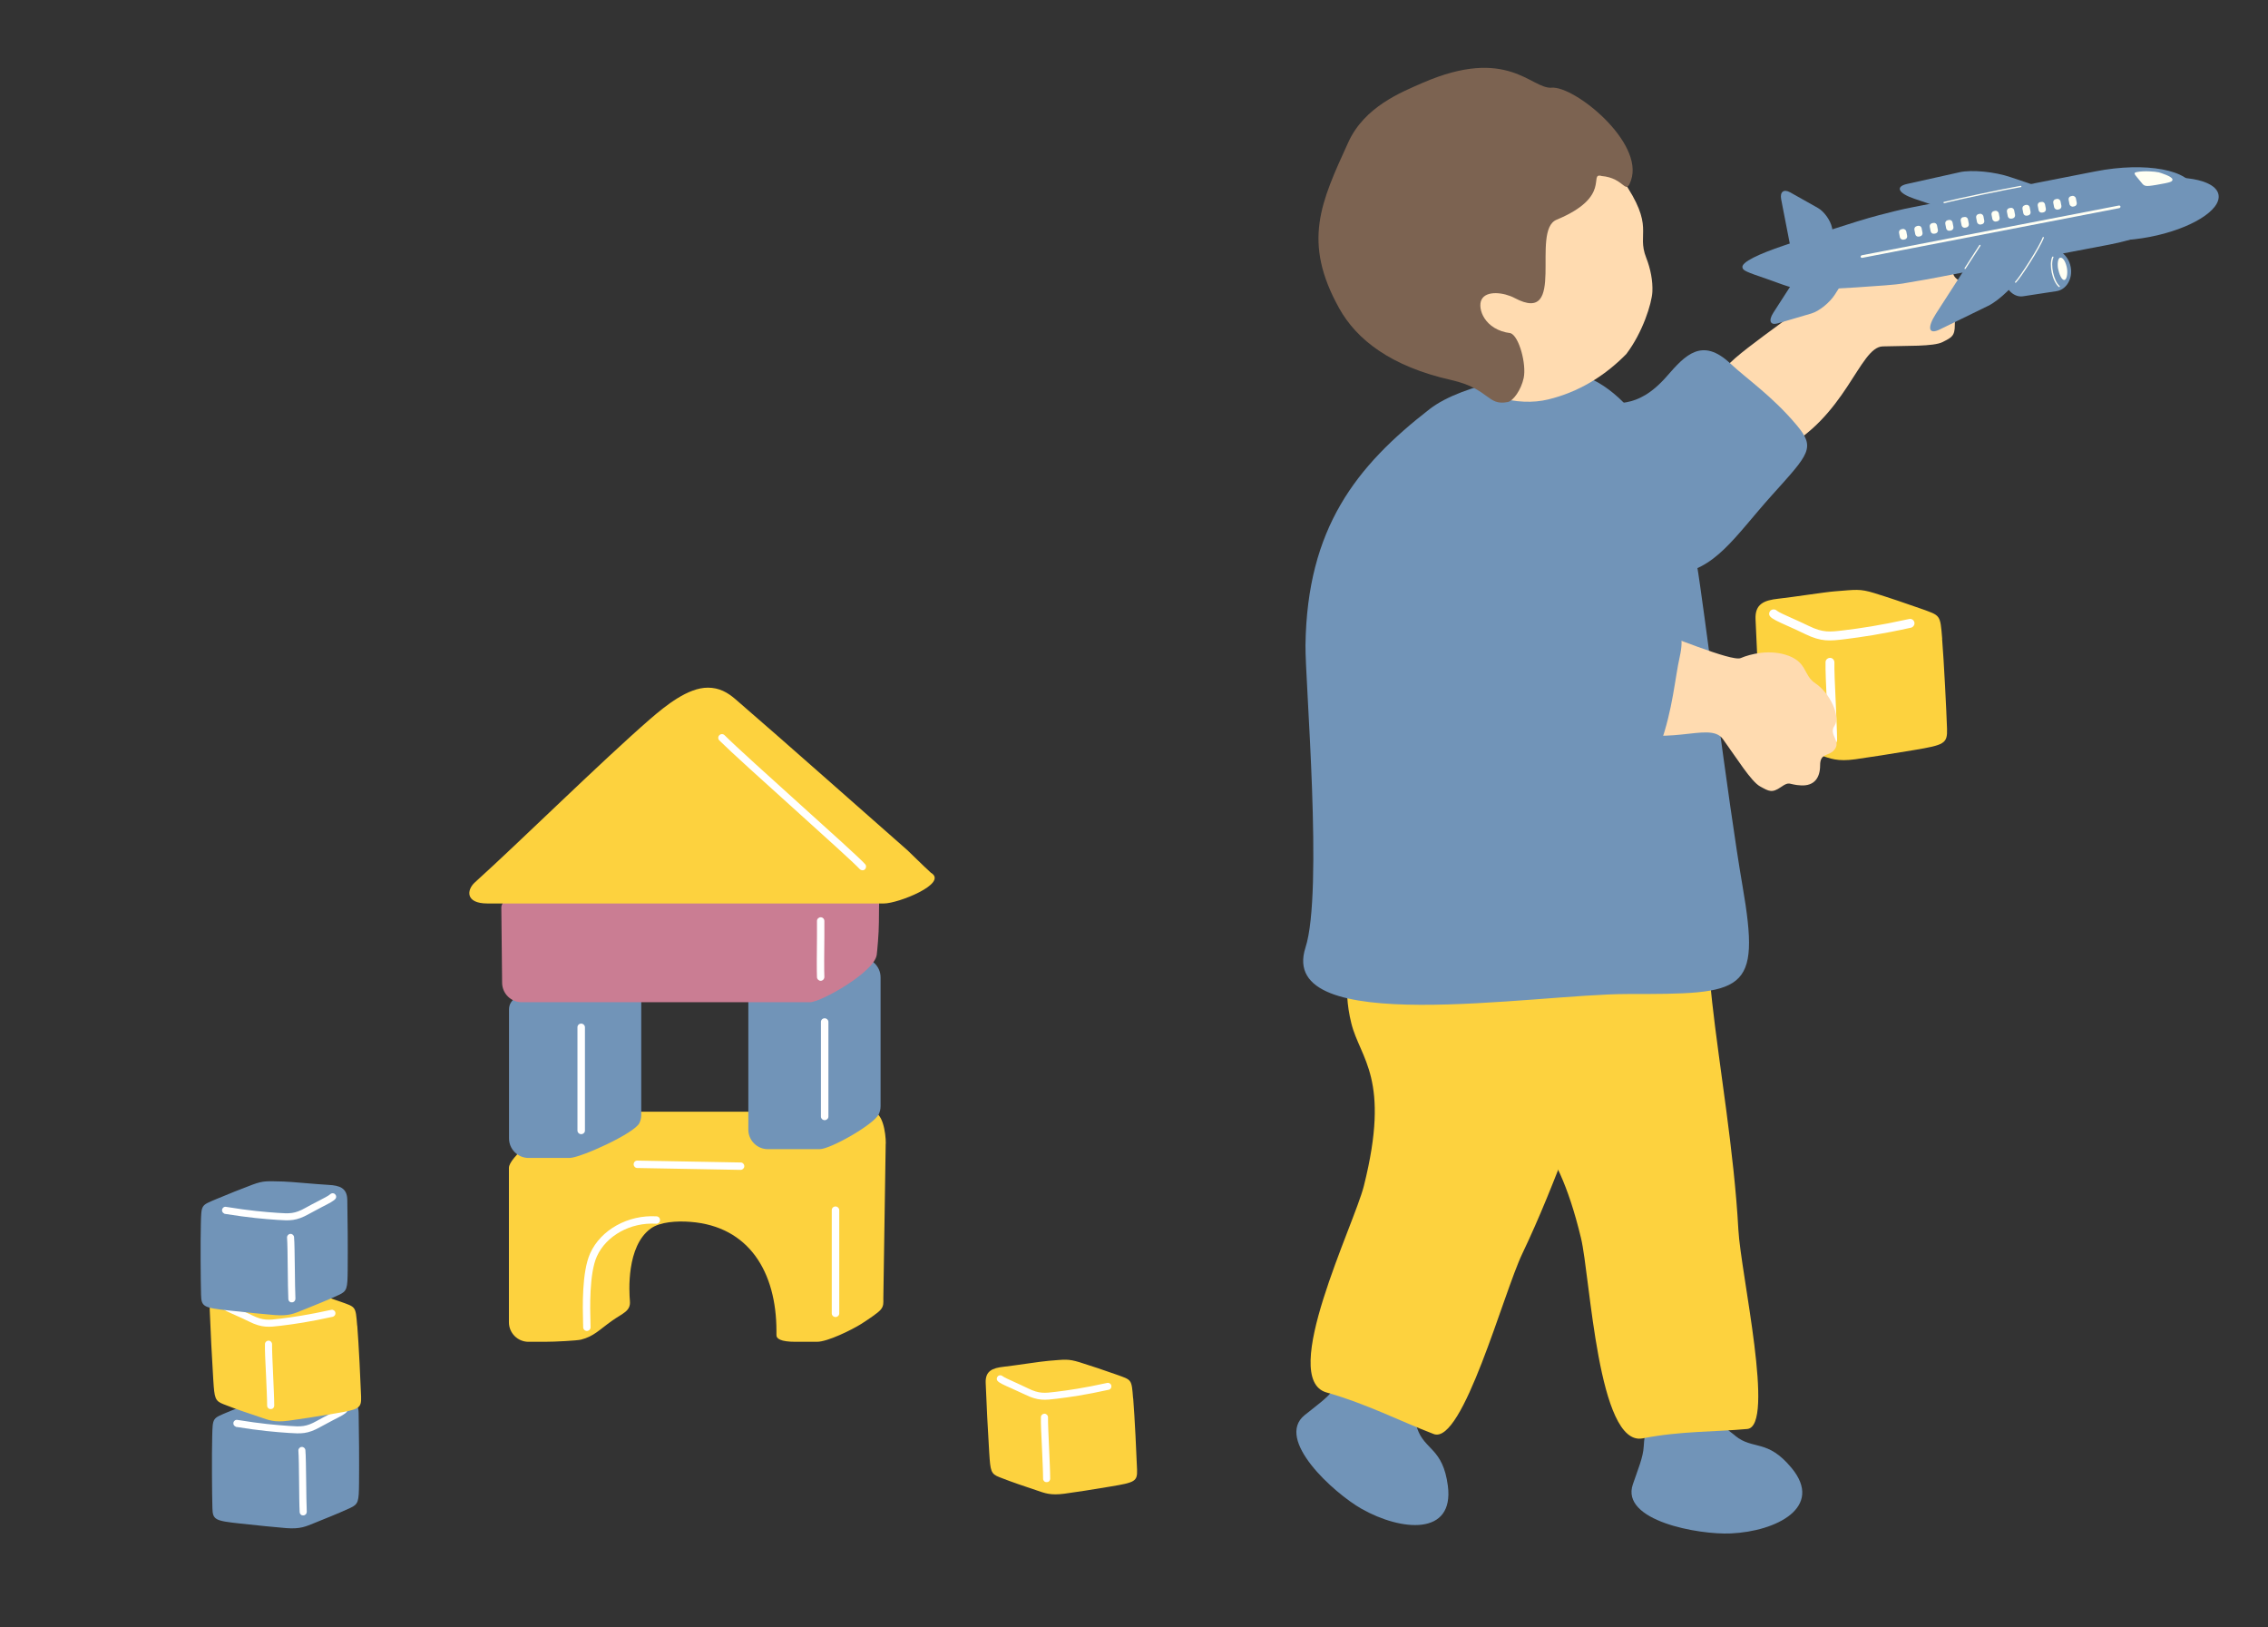 <?xml version="1.0" encoding="UTF-8"?>
<svg id="uuid-40068877-f066-4acd-84da-666b93783ee1" data-name="レイヤー_1" xmlns="http://www.w3.org/2000/svg" viewBox="0 0 230 165">
  <rect x="0" y="0" width="230" height="165" fill="#333333" stroke="none"/>
  <defs>
    <style>
      .uuid-ea23bfa5-04ac-4257-b861-d1e70a475130 {
        fill: #fff;
      }

      .uuid-5e258a36-d2f7-411f-9439-96cca84c7b2c {
        fill: #ca7d93;
      }

      .uuid-e6879449-2b42-48c5-8c43-98c3234319d2 {
        fill: #ffdbb0;
      }

      .uuid-fab54329-ca5a-4b2e-a595-cf0f78c77aa7 {
        fill: #7c6351;
      }

      .uuid-10543674-96a3-4369-9d6e-dc899f25c29c {
        fill: #7194b8;
      }

      .uuid-85c8f8a7-dc6b-40f0-929e-650386f25459 {
        fill: #fffff3;
      }

      .uuid-7ae3e546-fca9-48e3-bbe5-c564d5460a25 {
        fill: #fdd23e;
      }
    </style>
  </defs>
  <g>
    <g>
      <path class="uuid-10543674-96a3-4369-9d6e-dc899f25c29c" d="M21.52,145.68c-.05,1.86-.02,5.81.02,7.22.03,1.19.28,1.29,2.76,1.56,1.8.2,3.64.38,4.72.47,1.45.11,1.97-.16,2.87-.52,1.24-.51,2.25-.89,3.62-1.52.85-.39.88-.67.9-2.52.02-2.02,0-5.39-.04-7.11-.02-1.21-.76-1.47-1.92-1.53-1.18-.06-3.79-.32-4.57-.34-1.67-.03-1.96-.11-3.13.32-.89.33-2.65,1.03-3.64,1.45-1.57.67-1.54.53-1.59,2.52Z"/>
      <path class="uuid-ea23bfa5-04ac-4257-b861-d1e70a475130" d="M23.9,144.64c-.16-.06-.26-.22-.23-.39.03-.19.21-.33.41-.29,2.39.39,3.94.52,5.25.61,1.17.08,1.7.11,2.8-.51.46-.26.91-.49,1.32-.7.47-.24,1.06-.55,1.16-.66.13-.14.36-.17.5-.04.15.12.18.33.06.48-.16.21-.57.43-1.4.85-.39.2-.84.44-1.29.69-1.29.73-1.97.68-3.2.6-1.33-.09-2.89-.22-5.32-.61-.02,0-.04,0-.06-.02Z"/>
      <path class="uuid-ea23bfa5-04ac-4257-b861-d1e70a475130" d="M30.65,153.64c-.14-.04-.25-.17-.26-.32-.04-.69-.05-1.9-.06-3.08-.01-1.29-.03-2.63-.07-3.15-.02-.2.13-.37.32-.39.2-.02.37.13.39.32.05.54.06,1.83.08,3.2.01,1.17.03,2.37.06,3.05,0,.2-.14.36-.34.37-.04,0-.08,0-.11-.01Z"/>
    </g>
    <g>
      <path class="uuid-7ae3e546-fca9-48e3-bbe5-c564d5460a25" d="M36.23,134.39c.15,1.85.34,5.8.39,7.21.04,1.19-.2,1.3-2.67,1.71-1.78.3-3.61.59-4.69.73-1.44.19-1.98-.05-2.89-.36-1.27-.43-2.3-.76-3.7-1.31-.88-.34-.92-.62-1.04-2.46-.13-2.02-.3-5.38-.36-7.1-.05-1.21.67-1.51,1.83-1.64,1.18-.13,3.76-.54,4.54-.59,1.67-.13,1.95-.22,3.14.14.91.28,2.71.88,3.71,1.24,1.61.58,1.57.44,1.73,2.43Z"/>
      <path class="uuid-ea23bfa5-04ac-4257-b861-d1e70a475130" d="M33.8,133.48c.16-.07.25-.23.21-.41-.04-.19-.23-.31-.42-.27-2.37.52-3.9.74-5.2.9-1.16.14-1.69.21-2.83-.35-.47-.23-.94-.44-1.35-.63-.49-.22-1.09-.49-1.2-.59-.14-.13-.36-.15-.5-.01-.14.13-.16.34-.03.48.18.2.59.39,1.45.77.41.18.87.39,1.33.62,1.32.65,2,.57,3.23.42,1.32-.16,2.87-.38,5.27-.91.02,0,.04-.01.06-.02Z"/>
      <path class="uuid-ea23bfa5-04ac-4257-b861-d1e70a475130" d="M27.57,142.85c.14-.05.24-.18.24-.34,0-.69-.06-1.9-.11-3.07-.06-1.29-.12-2.63-.11-3.15,0-.2-.15-.36-.35-.37-.2,0-.36.15-.37.34-.02.55.04,1.84.11,3.2.05,1.16.11,2.37.11,3.05,0,.2.16.36.36.35.04,0,.08,0,.11-.02Z"/>
    </g>
    <g>
      <path class="uuid-10543674-96a3-4369-9d6e-dc899f25c29c" d="M20.37,124.08c-.05,1.86-.02,5.81.02,7.22.03,1.19.28,1.29,2.76,1.56,1.8.2,3.64.38,4.72.47,1.45.11,1.97-.16,2.87-.52,1.24-.51,2.25-.89,3.62-1.52.85-.39.88-.67.9-2.52.02-2.02,0-5.39-.04-7.11-.02-1.21-.76-1.47-1.92-1.53-1.18-.06-3.79-.32-4.57-.34-1.67-.03-1.96-.11-3.13.32-.89.33-2.65,1.03-3.64,1.45-1.57.67-1.54.53-1.59,2.52Z"/>
      <path class="uuid-ea23bfa5-04ac-4257-b861-d1e70a475130" d="M22.75,123.04c-.16-.06-.26-.22-.23-.39.03-.19.21-.33.41-.29,2.39.39,3.94.52,5.25.61,1.17.08,1.7.11,2.8-.51.46-.26.91-.49,1.32-.7.47-.24,1.06-.55,1.16-.66.13-.14.35-.17.5-.04.15.12.18.33.06.48-.16.21-.57.43-1.4.85-.39.2-.84.44-1.29.69-1.29.73-1.97.68-3.2.6-1.33-.09-2.89-.22-5.32-.61-.02,0-.04,0-.06-.02Z"/>
      <path class="uuid-ea23bfa5-04ac-4257-b861-d1e70a475130" d="M29.5,132.04c-.14-.04-.25-.17-.26-.32-.03-.69-.05-1.9-.06-3.08-.01-1.29-.03-2.63-.07-3.15-.02-.2.13-.37.32-.39.2-.02.37.13.39.32.05.54.06,1.83.08,3.2.01,1.17.03,2.37.06,3.05,0,.2-.14.36-.34.37-.04,0-.08,0-.11-.01Z"/>
    </g>
    <g>
      <path class="uuid-7ae3e546-fca9-48e3-bbe5-c564d5460a25" d="M114.92,141.79c.15,1.85.34,5.8.39,7.21.04,1.19-.2,1.3-2.67,1.71-1.78.3-3.61.59-4.69.73-1.44.19-1.98-.05-2.89-.36-1.27-.43-2.3-.76-3.7-1.31-.88-.34-.92-.62-1.04-2.46-.13-2.02-.3-5.38-.36-7.1-.05-1.21.67-1.51,1.83-1.64,1.18-.13,3.76-.54,4.54-.6,1.67-.13,1.95-.22,3.14.14.91.28,2.71.88,3.71,1.24,1.61.58,1.57.44,1.73,2.43Z"/>
      <path class="uuid-ea23bfa5-04ac-4257-b861-d1e70a475130" d="M112.49,140.89c.16-.07.25-.23.21-.41-.04-.19-.23-.31-.42-.27-2.37.52-3.9.74-5.2.9-1.16.14-1.69.21-2.83-.35-.47-.23-.94-.44-1.35-.63-.49-.22-1.09-.49-1.2-.59-.14-.13-.36-.15-.5-.01-.14.13-.16.34-.03.48.17.2.59.39,1.45.77.41.18.87.39,1.33.61,1.32.65,2,.57,3.23.42,1.32-.16,2.87-.38,5.27-.91.02,0,.04-.01.06-.02Z"/>
      <path class="uuid-ea23bfa5-04ac-4257-b861-d1e70a475130" d="M106.26,150.26c.14-.05.24-.18.24-.34,0-.69-.06-1.9-.11-3.07-.06-1.29-.12-2.63-.11-3.15,0-.2-.15-.36-.35-.37-.2,0-.36.15-.37.34-.02.55.04,1.84.11,3.2.05,1.16.11,2.37.11,3.05,0,.2.16.36.36.35.04,0,.08,0,.11-.02Z"/>
    </g>
    <g>
      <path class="uuid-7ae3e546-fca9-48e3-bbe5-c564d5460a25" d="M89.83,115.94c0-1.09-.31-3.23-1.4-3.23h-28.19c-1.55,0-2.69,0-4.44,1.45-.84.7-4.19,3.16-4.19,4.25v15.65c0,1.09.89,1.98,1.98,1.98h1.63c1.09,0,3.31-.12,3.7-.22,1.31-.33,1.84-.99,3.17-1.93,1.04-.74,1.88-.95,1.79-1.97-.08-.93-.38-5.57,2.12-7.37.93-.67,2.65-.78,4.01-.67,5.95.45,8.73,5.1,8.73,11.07v.37c-.03.4.41.72,1.93.72h2.18c1.09,0,3.54-1.22,4.47-1.8.71-.45,1.65-1.09,1.94-1.4.39-.41.32-.79.32-1.16l.24-15.74Z"/>
      <path class="uuid-10543674-96a3-4369-9d6e-dc899f25c29c" d="M65.03,99.98c0-1.09-.89-1.98-1.98-1.98h-4.16c-.71,0-1.47.38-2.04.72-1.15.69-2.41,1.1-3.25,1.65-.91.6-1.98.89-1.98,1.98v13.07c0,1.09.89,1.98,1.98,1.98h4.16c1.09,0,6.54-2.47,7.08-3.53,0,0,0,0,0,0,.12-.25.19-.53.19-.82v-13.07Z"/>
      <path class="uuid-10543674-96a3-4369-9d6e-dc899f25c29c" d="M89.3,99.09c0-1.09-.89-1.98-1.98-1.98h-4.16c-.71,0-1.47.38-2.04.72-1.15.69-2.41,1.1-3.25,1.65-.91.6-1.98.89-1.98,1.98v13.07c0,1.09.89,1.98,1.98,1.98h5.25c1.09,0,5.45-2.47,5.99-3.53,0,0,0,0,0,0,.12-.25.19-.53.19-.82v-13.07Z"/>
      <path class="uuid-5e258a36-d2f7-411f-9439-96cca84c7b2c" d="M89.2,88.89c0-1.09-.89-1.98-1.98-1.98h-28.33c-.62,0-2,.58-3.81,1.57-.96.52-4.24,2.43-4.24,3.52l.08,7.63c0,1.09.89,1.98,1.98,1.98h29.25c1.09,0,6.51-3.04,6.76-4.8.04-.28.22-2.17.22-3.31,0-1.65.08-4.61.08-4.61Z"/>
      <path class="uuid-7ae3e546-fca9-48e3-bbe5-c564d5460a25" d="M94.42,88.5s0,0,0,0c-.77-.7-2.17-2.09-2.4-2.3-4.46-3.91-12.44-11-17.45-15.32-.78-.67-1.62-1.16-2.79-1.16-2,0-4.23,1.78-5.86,3.19-4.97,4.32-13.11,12.35-17.77,16.56-.81.73-1,2.13,1.28,2.13h40.21c1.45,0,6.53-2.02,4.79-3.1Z"/>
      <path class="uuid-ea23bfa5-04ac-4257-b861-d1e70a475130" d="M87.46,88.23c-.1,0-.2-.04-.28-.12-.55-.6-3.47-3.23-6.56-6.02-3.2-2.88-6.51-5.87-7.67-7.02-.15-.15-.15-.38,0-.53.15-.15.38-.15.53,0,1.14,1.14,4.45,4.12,7.64,7,3.11,2.8,6.04,5.44,6.61,6.07.14.15.13.39-.02.53-.07.07-.16.1-.25.1Z"/>
      <path class="uuid-ea23bfa5-04ac-4257-b861-d1e70a475130" d="M83.23,99.44c-.2,0-.37-.16-.38-.36-.03-.61-.02-2.58,0-4.16v-1.55c0-.21.18-.37.38-.37h0c.21,0,.37.17.37.38v1.55c-.02,1.57-.03,3.53,0,4.12,0,.21-.15.38-.36.39,0,0-.01,0-.02,0Z"/>
      <path class="uuid-ea23bfa5-04ac-4257-b861-d1e70a475130" d="M83.63,113.57c-.21,0-.38-.17-.38-.37v-9.59c0-.21.17-.37.38-.37s.38.17.38.37v9.59c0,.21-.17.37-.38.37Z"/>
      <path class="uuid-ea23bfa5-04ac-4257-b861-d1e70a475130" d="M58.94,114.99c-.21,0-.38-.17-.38-.37v-10.47c0-.21.17-.37.38-.37s.38.17.38.37v10.47c0,.21-.17.37-.38.37Z"/>
      <path class="uuid-ea23bfa5-04ac-4257-b861-d1e70a475130" d="M84.73,133.53c-.21,0-.38-.17-.38-.37v-10.47c0-.21.17-.37.38-.37s.38.17.38.37v10.47c0,.21-.17.37-.38.37Z"/>
      <path class="uuid-ea23bfa5-04ac-4257-b861-d1e70a475130" d="M59.52,134.94c-.21,0-.38-.17-.38-.37,0-.1,0-.27-.01-.48-.04-1.53-.14-5.11.72-7.02,1.07-2.38,3.83-3.92,6.73-3.75.21.01.37.19.35.4-.01.21-.2.37-.4.35-2.59-.16-5.05,1.21-6,3.31-.79,1.75-.69,5.34-.65,6.69,0,.22.01.39.01.5,0,.21-.17.37-.38.37Z"/>
      <path class="uuid-ea23bfa5-04ac-4257-b861-d1e70a475130" d="M75.1,118.61h0l-10.47-.19c-.21,0-.37-.17-.37-.38,0-.21.17-.38.38-.37l10.47.19c.21,0,.37.17.37.38,0,.2-.17.37-.38.37Z"/>
    </g>
  </g>
  <g>
    <path class="uuid-10543674-96a3-4369-9d6e-dc899f25c29c" d="M143.72,144.82c.75,2.22,2.61,1.97,3.11,5.83.65,5.09-4.71,4.61-8.76,2.32-2.83-1.61-8.81-7.04-5.76-9.5,1.28-1.03,2.34-1.76,2.96-2.65,3.67-5.19,6.54-1.62,8.45,4Z"/>
    <path class="uuid-10543674-96a3-4369-9d6e-dc899f25c29c" d="M175.97,145.57c1.82,1.48,3.26.28,5.73,3.28,3.26,3.96-1.54,6.41-6.18,6.62-3.25.15-11.21-1.28-9.93-4.98.53-1.56,1.04-2.73,1.1-3.82.35-6.35,4.68-4.85,9.28-1.11Z"/>
    <path class="uuid-7ae3e546-fca9-48e3-bbe5-c564d5460a25" d="M168.45,83.27c-4.04-1.24-10.47.68-15.78,1.44-5.13.73-5.46,2.25-4.92,7.17.79,7.23-.59,13.61,4.24,19.49,2.34,2.85,5.7,3.21,8.34,14.15.95,3.95,1.7,21.2,6.26,20.31,3.81-.75,7.33-.65,10.6-.95,2.87-.27-.66-15.79-.9-20.2-.43-7.94-1.96-16.69-2.66-23.1-1.27-11.62-1.27-17.11-5.17-18.3Z"/>
    <path class="uuid-e6879449-2b42-48c5-8c43-98c3234319d2" d="M175.14,37.13c1.41-1.77,9.78-7.12,9.97-8.12.19-.99.88-3.01,2.55-4.17,1.65-1.15,2.45-.11,3.81-.67,1.64-.67,4.24-.26,4.65.8.4,1.06,1.7.24,2.03,1.42.22.81-.58,1.32.48,2.04,1.06.72,1.4,1.67.62,2.74s-1.02.65-1.01,1.78c0,1.13-.32,1.26-1.24,1.73-.92.47-3.7.36-6.08.44-2.38.08-3.71,7.28-10.47,10.6-4.11,2.02-8.22-4.94-5.3-8.6Z"/>
    <path class="uuid-10543674-96a3-4369-9d6e-dc899f25c29c" d="M169.75,58.23c4.2-.4,6.14-3.79,9.94-8.02,3.8-4.23,4.46-4.79,2.5-7.12-2.48-2.95-5.08-4.7-6.72-6.24-2.86-2.68-4.56-.86-6.42,1.28-3.15,3.61-5.33,2.46-7.16,2.96-5.58,1.55,5.14,17.39,7.85,17.13Z"/>
    <path class="uuid-7ae3e546-fca9-48e3-bbe5-c564d5460a25" d="M166.92,86.76c-3.36-3.02-10.6-4.39-16.18-6.26-5.38-1.8-6.45-.61-8.33,4-2.76,6.77-7.23,11.75-5.37,19.25.9,3.63,4.02,5.56,1.27,16.49-.99,3.94-8.69,19.56-3.78,20.94,4.1,1.16,7.5,2.93,10.86,4.21,2.95,1.13,7.07-14.28,8.99-18.29,3.46-7.23,6.23-15.69,8.67-21.69,4.43-10.88,7.11-15.73,3.87-18.65Z"/>
    <path class="uuid-10543674-96a3-4369-9d6e-dc899f25c29c" d="M132.39,65.41c.16-11.87,5.14-18.16,12.6-23.94,3.44-2.66,11.26-3.86,14.35-3.61,2.81.23,6.08,3.08,7.89,6.41,1.13,2.07,4.33,10.06,4.86,13.02.62,3.54,3.15,24.03,4.62,32.53,1.89,10.94.24,10.96-11.7,10.96-9.46,0-35.59,4.49-32.62-4.71,1.82-5.61-.05-27.14,0-30.67Z"/>
    <g>
      <path class="uuid-e6879449-2b42-48c5-8c43-98c3234319d2" d="M146.47,37.05c3.33,3.2,7.47,4.19,10.53,3.45,3.06-.74,5.7-2.34,7.92-4.6,1.67-2.19,2.59-5.14,2.65-6.32.05-1.09-.18-2.31-.62-3.43-1.03-2.6.97-3.04-2.44-7.97-1.04-1.5-6.77-8.14-15.14-6.57-7.36,1.38-9.88,18.73-2.9,25.44Z"/>
      <path class="uuid-fab54329-ca5a-4b2e-a595-cf0f78c77aa7" d="M162.38,17.84c2.43.19,2.45,2.08,3.02.45,1.35-3.87-5.71-9.58-8.04-9.4-2.07.17-4.44-4.26-13.11-.48-2.15.94-5.88,2.41-7.52,6.02-2.77,6.08-4.69,10.07-.92,16.83,1.77,3.18,5.24,5.89,11.36,7.27,3.91.88,3.63,2.65,5.74,2.23.54-.11,1.35-1.22,1.61-2.44.29-1.39-.46-4.22-1.33-4.54-2.67-.33-3.38-2.53-2.95-3.39.48-.98,2.3-.74,3.37-.17,5.36,2.85,1.55-6.82,4.24-7.94,5.65-2.34,3.2-4.75,4.55-4.45Z"/>
    </g>
    <g>
      <path class="uuid-10543674-96a3-4369-9d6e-dc899f25c29c" d="M198.73,17.46c1.23-.27,3.55-.05,5.16.5l1.9.64c1.62.55,2.72,1.64,2.45,2.44l-.69,2.04c-.27.79-1.81,1-3.42.45l-1.9-.64c-1.62-.55-4.26-1.44-5.87-1.99l-2.25-.76c-1.61-.55-1.93-1.22-.71-1.49l5.34-1.19Z"/>
      <g>
        <path class="uuid-10543674-96a3-4369-9d6e-dc899f25c29c" d="M203.24,28.36c.2,1.05,1.05,1.81,1.91,1.68l3.4-.52c1.01-.15,1.67-1.27,1.44-2.46-.23-1.2-1.26-1.98-2.25-1.75l-3.35.78c-.84.2-1.35,1.22-1.14,2.27Z"/>
        <path class="uuid-85c8f8a7-dc6b-40f0-929e-650386f25459" d="M208.83,29.11s.03,0,.04-.02c.02-.03.02-.07,0-.09-.6-.51-.96-2.17-.63-2.9.01-.03,0-.07-.03-.09-.03-.01-.07,0-.09.03-.36.79.01,2.5.66,3.05.02.01.04.02.05.01Z"/>
        <path class="uuid-85c8f8a7-dc6b-40f0-929e-650386f25459" d="M208.93,26.13c-.27.04-.3.74-.21,1.15.1.47.35,1.17.65,1.1.21-.04.34-.63.24-1.2-.1-.55-.37-1.1-.67-1.05Z"/>
      </g>
      <path class="uuid-10543674-96a3-4369-9d6e-dc899f25c29c" d="M209.95,22.64c.3,1.56,3.91,2.18,8.06,1.38,4.15-.8,7.27-2.72,6.97-4.29-.3-1.56-3.91-2.18-8.06-1.38-4.15.8-7.27,2.72-6.97,4.29Z"/>
      <path class="uuid-10543674-96a3-4369-9d6e-dc899f25c29c" d="M180.85,24.91c2.41-.82,7.22-2.45,9.68-3.09.77-.2,2.46-.64,3.48-.82l18.46-3.62c5.14-1.01,9.69-.16,10.09,1.9.4,2.05-3.51,4.54-8.65,5.52l-18.48,3.52c-.5.1-1.73.28-2.5.43-1.04.2-8.47.64-9.59.63-1.46-.01-2.7-.6-3.99-1.04-2.36-.8-2.55-.91-2.64-1.19-.2-.57,1.78-1.44,4.14-2.24Z"/>
      <g>
        <rect class="uuid-85c8f8a7-dc6b-40f0-929e-650386f25459" x="209.82" y="19.88" width=".75" height="1.08" rx=".31" ry=".31" transform="translate(-.04 40.43) rotate(-10.99)"/>
        <rect class="uuid-85c8f8a7-dc6b-40f0-929e-650386f25459" x="208.26" y="20.18" width=".75" height="1.08" rx=".31" ry=".31" transform="translate(-.13 40.07) rotate(-10.97)"/>
        <path class="uuid-85c8f8a7-dc6b-40f0-929e-650386f25459" d="M207,20.48h.13c.17,0,.31.14.31.31v.46c0,.17-.14.31-.31.31h-.13c-.17,0-.31-.14-.31-.31v-.47c0-.17.14-.31.31-.31Z" transform="translate(-.22 39.78) rotate(-10.97)"/>
        <path class="uuid-85c8f8a7-dc6b-40f0-929e-650386f25459" d="M205.44,20.79h.13c.17,0,.31.14.31.31v.47c0,.17-.14.31-.31.31h-.13c-.17,0-.31-.14-.31-.31v-.46c0-.17.14-.31.31-.31Z" transform="translate(-.3 39.48) rotate(-10.97)"/>
        <path class="uuid-85c8f8a7-dc6b-40f0-929e-650386f25459" d="M203.87,21.09h.13c.17,0,.31.14.31.31v.47c0,.17-.14.31-.31.31h-.13c-.17,0-.31-.14-.31-.31v-.47c0-.17.14-.31.31-.31Z" transform="translate(-.39 39.19) rotate(-10.97)"/>
        <rect class="uuid-85c8f8a7-dc6b-40f0-929e-650386f25459" x="202" y="21.39" width=".75" height="1.08" rx=".31" ry=".31" transform="translate(-.47 38.97) rotate(-10.99)"/>
        <rect class="uuid-85c8f8a7-dc6b-40f0-929e-650386f25459" x="200.44" y="21.69" width=".75" height="1.08" rx=".31" ry=".31" transform="translate(-.56 38.61) rotate(-10.97)"/>
        <path class="uuid-85c8f8a7-dc6b-40f0-929e-650386f25459" d="M199.18,22h.13c.17,0,.31.14.31.31v.46c0,.17-.14.31-.31.31h-.13c-.17,0-.31-.14-.31-.31v-.47c0-.17.14-.31.31-.31Z" transform="translate(-.66 38.12) rotate(-10.91)"/>
        <path class="uuid-85c8f8a7-dc6b-40f0-929e-650386f25459" d="M197.62,22.3h.13c.17,0,.31.14.31.31v.47c0,.17-.14.31-.31.31h-.13c-.17,0-.31-.14-.31-.31v-.47c0-.17.14-.31.31-.31Z" transform="translate(-.75 37.83) rotate(-10.91)"/>
        <path class="uuid-85c8f8a7-dc6b-40f0-929e-650386f25459" d="M196.05,22.6h.13c.17,0,.31.14.31.31v.47c0,.17-.14.31-.31.31h-.13c-.17,0-.31-.14-.31-.31v-.47c0-.17.14-.31.31-.31Z" transform="translate(-.84 37.54) rotate(-10.91)"/>
        <path class="uuid-85c8f8a7-dc6b-40f0-929e-650386f25459" d="M194.49,22.9h.13c.17,0,.31.14.31.31v.47c0,.17-.14.31-.31.31h-.13c-.17,0-.31-.14-.31-.31v-.46c0-.17.14-.31.31-.31Z" transform="translate(-.92 37.31) rotate(-10.93)"/>
        <rect class="uuid-85c8f8a7-dc6b-40f0-929e-650386f25459" x="192.62" y="23.21" width=".75" height="1.08" rx=".31" ry=".31" transform="translate(-1.01 36.93) rotate(-10.9)"/>
      </g>
      <path class="uuid-85c8f8a7-dc6b-40f0-929e-650386f25459" d="M218.88,17.46c.25.07,1.38.42,1.43.72.04.26-.24.32-1.6.56-1.3.22-1.24.15-1.68-.39-.52-.65-.76-.81-.36-.9.72-.16,1.91-.06,2.22.02Z"/>
      <path class="uuid-10543674-96a3-4369-9d6e-dc899f25c29c" d="M184.35,21.08c.64.36,1.29,1.27,1.44,2.02l.17.88c.14.75-.32,1.47-1.03,1.61l-1.84.36c-.71.14-1.41-.36-1.56-1.11l-.17-.88c-.14-.75-.38-1.97-.53-2.72l-.2-1.04c-.14-.75.26-1.06.91-.7l2.81,1.58Z"/>
      <path class="uuid-10543674-96a3-4369-9d6e-dc899f25c29c" d="M183.7,31.78c.78-.23,1.85-1.09,2.38-1.92l.62-.97c.53-.82.49-1.8-.08-2.17l-1.48-.95c-.58-.37-1.48,0-2.01.82l-.62.97c-.53.82-1.4,2.17-1.93,2.99l-.74,1.15c-.53.82-.32,1.31.46,1.08l3.4-1Z"/>
      <path class="uuid-85c8f8a7-dc6b-40f0-929e-650386f25459" d="M197.18,20.6s0,0,0,0c1.26-.34,6.3-1.38,7.76-1.63.04,0,.06-.04.05-.08s-.04-.06-.08-.05c-1.46.25-6.51,1.3-7.77,1.63-.04,0-.06.05-.05.08,0,.03.04.05.08.05Z"/>
      <path class="uuid-85c8f8a7-dc6b-40f0-929e-650386f25459" d="M188.69,26.04c.01.07.09.12.17.1l26.06-5.04c.08-.02.13-.09.12-.16-.01-.07-.09-.12-.17-.1l-26.06,5.04c-.08.02-.13.09-.12.16Z"/>
      <path class="uuid-10543674-96a3-4369-9d6e-dc899f25c29c" d="M201.62,31.01c1.13-.55,2.81-2.17,3.73-3.61l1.09-1.69c.92-1.43,1.08-2.09.38-2.54,0,0-1.92.41-2.38.52-1.69.38-3.46.9-3.46.9-.92,1.43-2.43,3.78-3.36,5.21l-1.29,2c-.92,1.43-.75,2.16.37,1.61l4.92-2.4Z"/>
      <path class="uuid-85c8f8a7-dc6b-40f0-929e-650386f25459" d="M199.29,27.28s.03-.01.04-.03c.23-.34,1.04-1.61,1.51-2.33.02-.03.01-.07-.02-.09-.03-.02-.07-.01-.09.02-.46.72-1.28,1.99-1.5,2.33-.02.03-.01.07.02.09.01.01.03.01.05,0Z"/>
      <path class="uuid-85c8f8a7-dc6b-40f0-929e-650386f25459" d="M204.42,28.66s.02,0,.03-.02c.48-.47,2.45-3.52,2.82-4.53.01-.03,0-.07-.04-.08-.03-.01-.07,0-.08.04-.35.97-2.33,4.03-2.79,4.49-.03.03-.03.07,0,.09.02.02.04.02.06.02Z"/>
    </g>
    <g>
      <path class="uuid-7ae3e546-fca9-48e3-bbe5-c564d5460a25" d="M196.95,64.75c.19,2.34.44,7.34.5,9.13.05,1.51-.26,1.65-3.37,2.17-2.26.38-4.57.74-5.93.93-1.82.25-2.5-.06-3.66-.45-1.61-.55-2.91-.97-4.69-1.66-1.11-.43-1.16-.79-1.31-3.12-.17-2.55-.37-6.81-.46-8.98-.06-1.53.85-1.91,2.32-2.07,1.49-.16,4.76-.68,5.75-.75,2.11-.16,2.47-.28,3.97.18,1.15.35,3.42,1.11,4.7,1.57,2.04.74,1.98.56,2.19,3.07Z"/>
      <path class="uuid-ea23bfa5-04ac-4257-b861-d1e70a475130" d="M193.87,63.61c.2-.08.32-.3.27-.51-.05-.24-.29-.4-.54-.34-3,.66-4.94.94-6.59,1.14-1.47.18-2.14.26-3.58-.44-.6-.29-1.19-.56-1.71-.79-.62-.27-1.38-.62-1.52-.75-.17-.17-.46-.18-.64-.02-.18.17-.2.43-.04.61.22.25.75.5,1.83.98.51.23,1.1.49,1.68.78,1.68.82,2.53.72,4.09.53,1.67-.21,3.64-.49,6.67-1.16.03,0,.05-.01.08-.02Z"/>
      <path class="uuid-ea23bfa5-04ac-4257-b861-d1e70a475130" d="M185.99,75.46c.18-.06.31-.23.31-.43,0-.88-.08-2.41-.14-3.89-.08-1.63-.15-3.33-.13-3.98,0-.25-.19-.46-.44-.46-.25,0-.46.19-.46.44-.02.69.05,2.32.13,4.05.07,1.47.14,3,.14,3.85,0,.25.2.45.45.45.05,0,.1,0,.14-.02Z"/>
    </g>
    <path class="uuid-e6879449-2b42-48c5-8c43-98c3234319d2" d="M166.86,63.68c2.18.61,8.74,3.44,9.67,3.04.93-.4,2.98-.95,4.89-.22,1.87.73,1.46,1.97,2.68,2.78,1.48.98,2.59,3.37,1.94,4.3-.65.93.75,1.54-.04,2.47-.54.64-1.42.26-1.42,1.54,0,1.28-.6,2.1-1.92,2.04-1.32-.06-1.11-.48-2.04.16-.93.64-1.22.44-2.13-.06-.91-.5-2.37-2.87-3.77-4.8-1.4-1.93-5.88,1.19-11.77-1.45-2.06-.92-.94-2.81,0-6.1,1.11-3.88,1.11-4.51,3.92-3.72Z"/>
    <path class="uuid-10543674-96a3-4369-9d6e-dc899f25c29c" d="M149.01,72.4c2.47,3.42,6.37,3.39,11.94,4.54,5.57,1.14,6.39,1.43,7.41-1.43,1.3-3.63,1.49-6.76,1.99-8.95.87-3.83-1.56-4.37-4.34-4.9-4.71-.9-4.81-3.36-6.17-4.68-4.15-4.04-12.42,13.22-10.83,15.42Z"/>
  </g>
</svg>